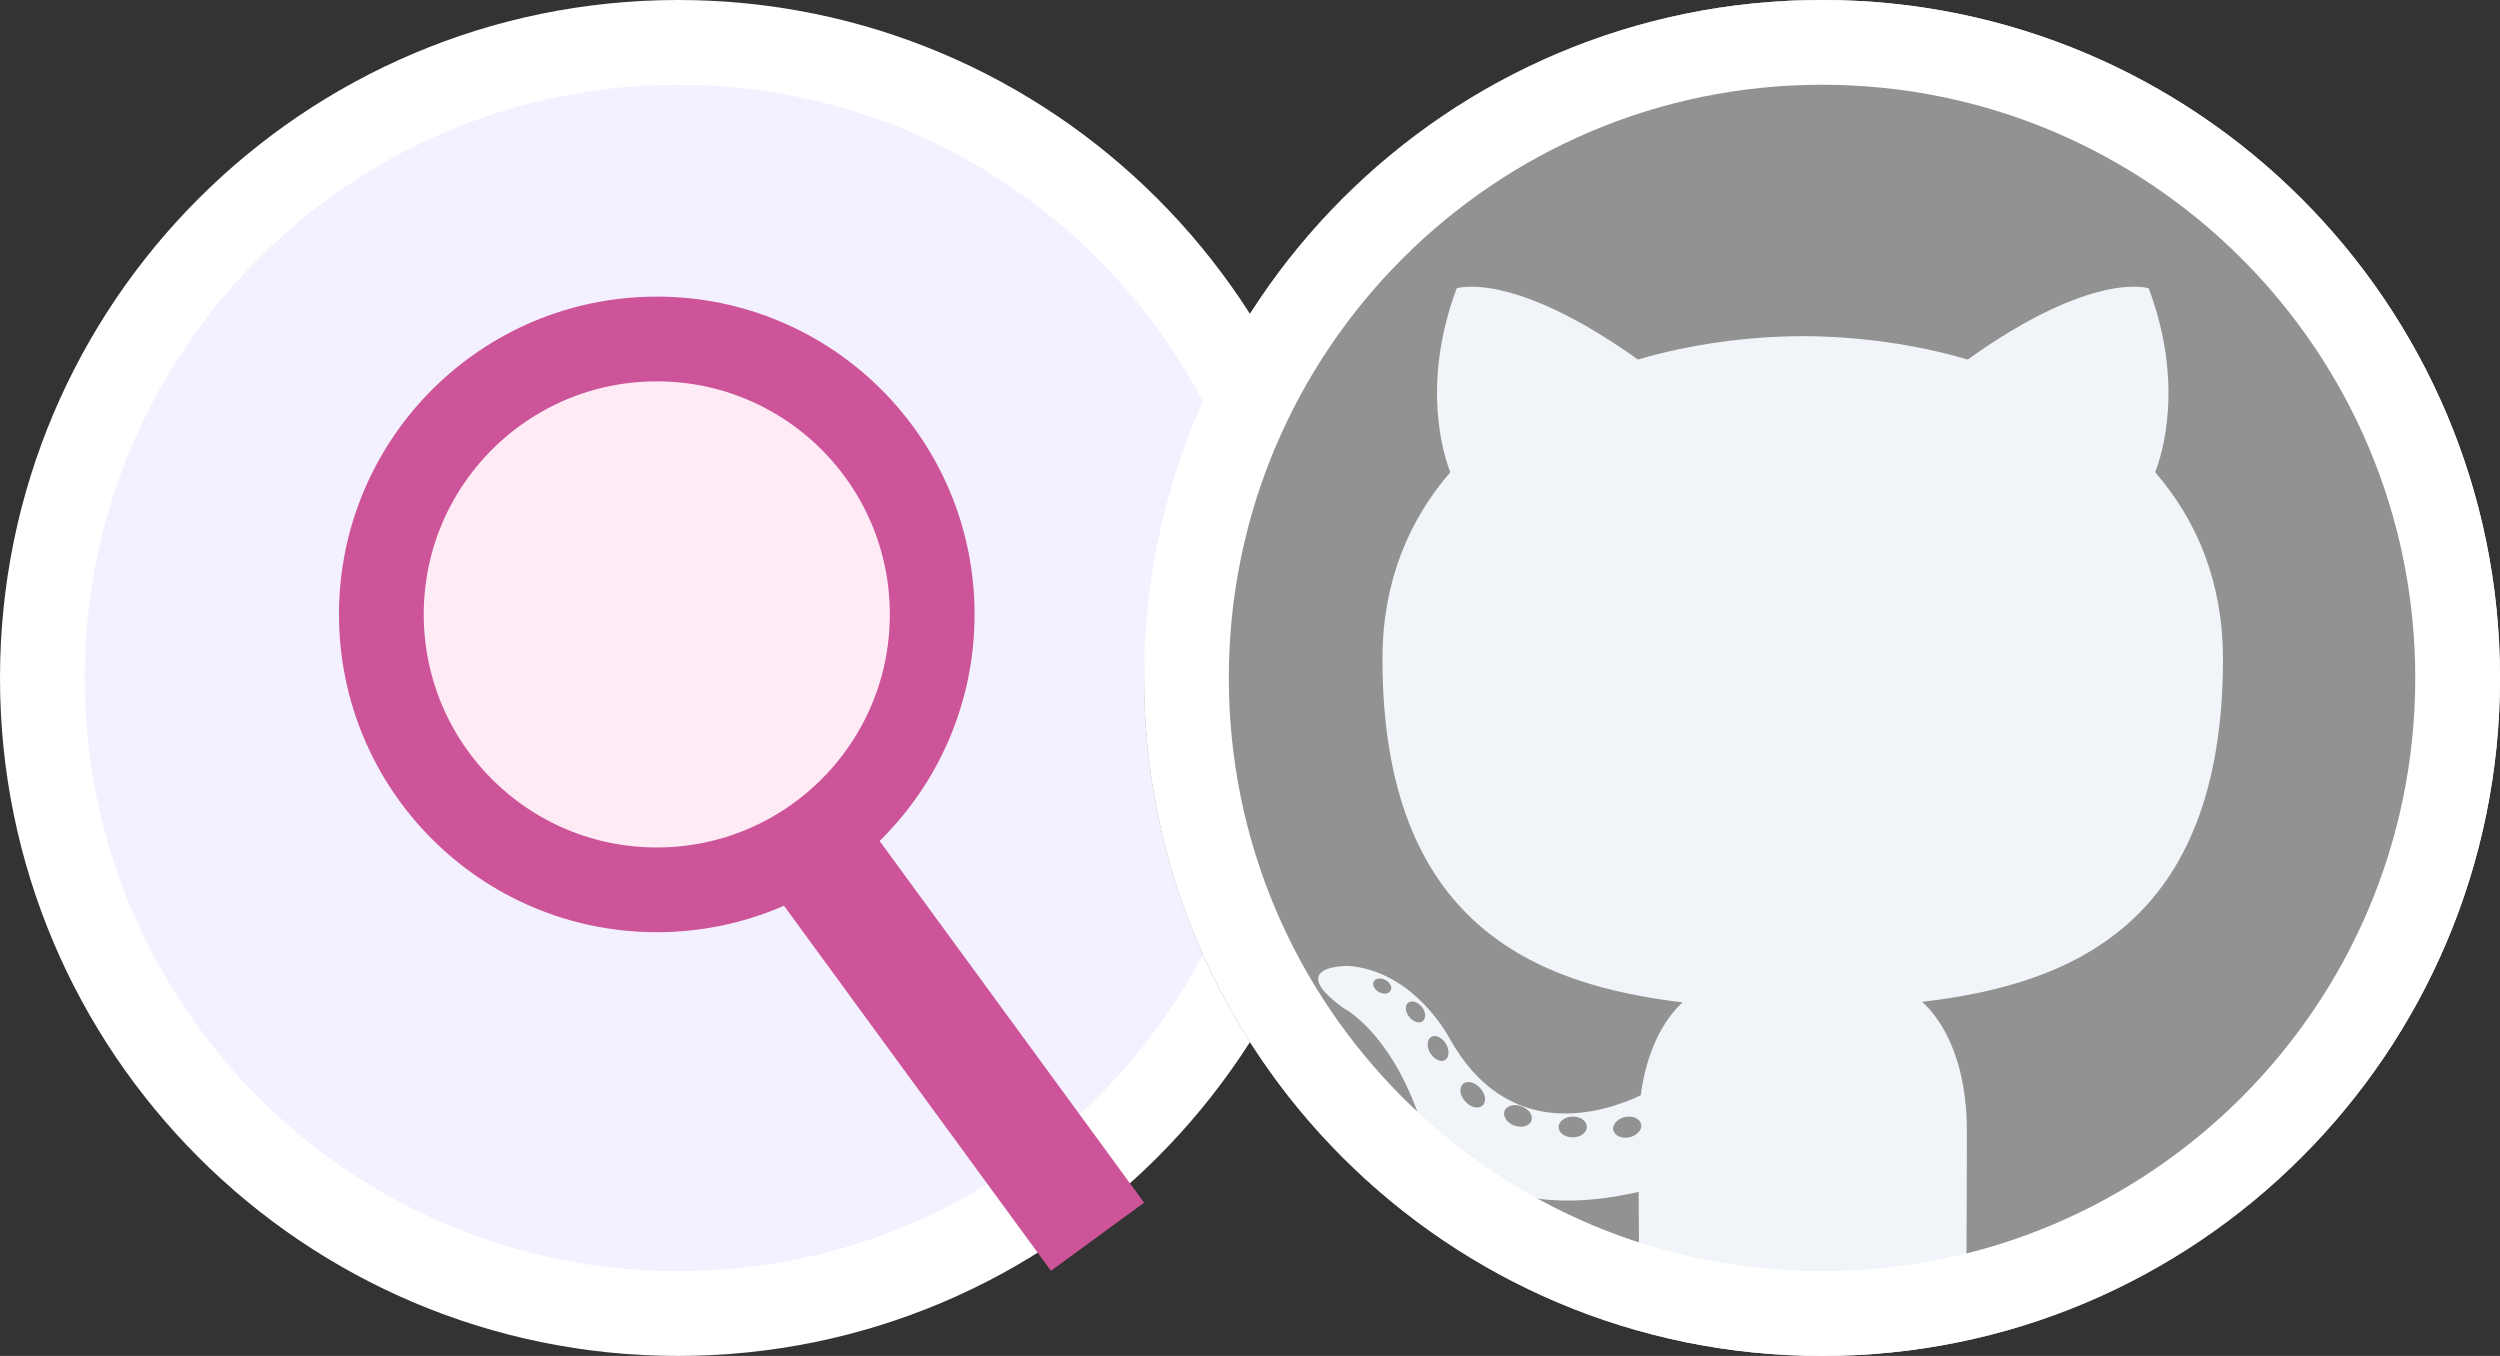 <svg width="59" height="32" viewBox="0 0 59 32" fill="none" xmlns="http://www.w3.org/2000/svg">
<rect x="0" y="0" width="59" height="32" fill="#333333" stroke="none"/>
<path d="M16 1C24.284 1 31 7.716 31 16C31 24.284 24.284 31 16 31C7.716 31 1 24.284 1 16C1 7.716 7.716 1 16 1Z" fill="#F3F0FF"/>
<path d="M16 1C24.284 1 31 7.716 31 16C31 24.284 24.284 31 16 31C7.716 31 1 24.284 1 16C1 7.716 7.716 1 16 1Z" stroke="white" stroke-width="2"/>
<rect x="20.375" y="19.322" width="11.225" height="2.724" transform="rotate(53.824 20.375 19.322)" fill="#CD5499"/>
<circle cx="15.5" cy="14.5" r="6.5" fill="#FEEBF5" stroke="#CD5499" stroke-width="2"/>
<g clip-path="url(#clip0_3797_786)">
<path d="M27 16C27 7.163 34.163 0 43 0C51.837 0 59 7.163 59 16C59 24.837 51.837 32 43 32C34.163 32 27 24.837 27 16Z" fill="#F1F5F9"/>
<path d="M42.545 0C33.961 0 27 7.345 27 16.405C27 23.653 31.454 29.803 37.63 31.972C38.407 32.124 38.693 31.616 38.693 31.183C38.693 30.791 38.678 29.499 38.672 28.128C34.347 29.121 33.434 26.193 33.434 26.193C32.727 24.297 31.708 23.792 31.708 23.792C30.298 22.774 31.815 22.795 31.815 22.795C33.376 22.911 34.198 24.486 34.198 24.486C35.584 26.994 37.834 26.268 38.721 25.849C38.861 24.789 39.264 24.065 39.708 23.656C36.255 23.241 32.626 21.834 32.626 15.548C32.626 13.757 33.233 12.294 34.227 11.145C34.066 10.732 33.534 9.063 34.378 6.804C34.378 6.804 35.683 6.363 38.654 8.485C39.894 8.122 41.224 7.939 42.545 7.933C43.866 7.939 45.197 8.122 46.439 8.485C49.406 6.363 50.709 6.804 50.709 6.804C51.556 9.063 51.023 10.732 50.862 11.145C51.858 12.294 52.462 13.757 52.462 15.548C52.462 21.849 48.825 23.237 45.364 23.643C45.921 24.152 46.418 25.15 46.418 26.681C46.418 28.876 46.4 30.642 46.4 31.183C46.4 31.619 46.68 32.131 47.468 31.97C53.641 29.798 58.089 23.651 58.089 16.405C58.089 7.345 51.13 0 42.545 0Z" fill="#929292"/>
<path d="M32.823 23.369C32.788 23.451 32.667 23.475 32.556 23.419C32.443 23.366 32.38 23.255 32.417 23.173C32.45 23.089 32.572 23.066 32.684 23.122C32.797 23.175 32.862 23.288 32.823 23.369ZM33.587 24.09C33.513 24.162 33.368 24.128 33.27 24.014C33.168 23.899 33.149 23.747 33.224 23.673C33.301 23.6 33.441 23.634 33.543 23.749C33.645 23.864 33.665 24.016 33.587 24.09M34.112 25.011C34.017 25.081 33.861 25.015 33.764 24.869C33.669 24.723 33.669 24.548 33.767 24.478C33.863 24.408 34.017 24.471 34.114 24.616C34.209 24.764 34.209 24.939 34.112 25.011M34.999 26.078C34.914 26.177 34.732 26.15 34.599 26.015C34.464 25.883 34.426 25.695 34.511 25.596C34.597 25.496 34.78 25.524 34.914 25.659C35.049 25.791 35.09 25.98 34.999 26.078ZM36.145 26.438C36.108 26.566 35.933 26.625 35.757 26.57C35.581 26.514 35.466 26.363 35.502 26.234C35.538 26.104 35.714 26.044 35.891 26.102C36.067 26.158 36.182 26.307 36.145 26.438ZM37.45 26.591C37.455 26.726 37.305 26.838 37.121 26.841C36.935 26.845 36.784 26.735 36.782 26.602C36.782 26.466 36.928 26.355 37.114 26.351C37.299 26.348 37.45 26.456 37.45 26.591ZM38.732 26.539C38.754 26.671 38.626 26.806 38.442 26.843C38.262 26.877 38.095 26.796 38.072 26.665C38.049 26.53 38.18 26.394 38.36 26.359C38.544 26.325 38.709 26.405 38.732 26.539Z" fill="#929292"/>
</g>
<path d="M43 1C51.284 1 58 7.716 58 16C58 24.284 51.284 31 43 31C34.716 31 28 24.284 28 16C28 7.716 34.716 1 43 1Z" stroke="white" stroke-width="2"/>
<defs>
<clipPath id="clip0_3797_786">
<path d="M27 16C27 7.163 34.163 0 43 0C51.837 0 59 7.163 59 16C59 24.837 51.837 32 43 32C34.163 32 27 24.837 27 16Z" fill="white"/>
</clipPath>
</defs>
</svg>
